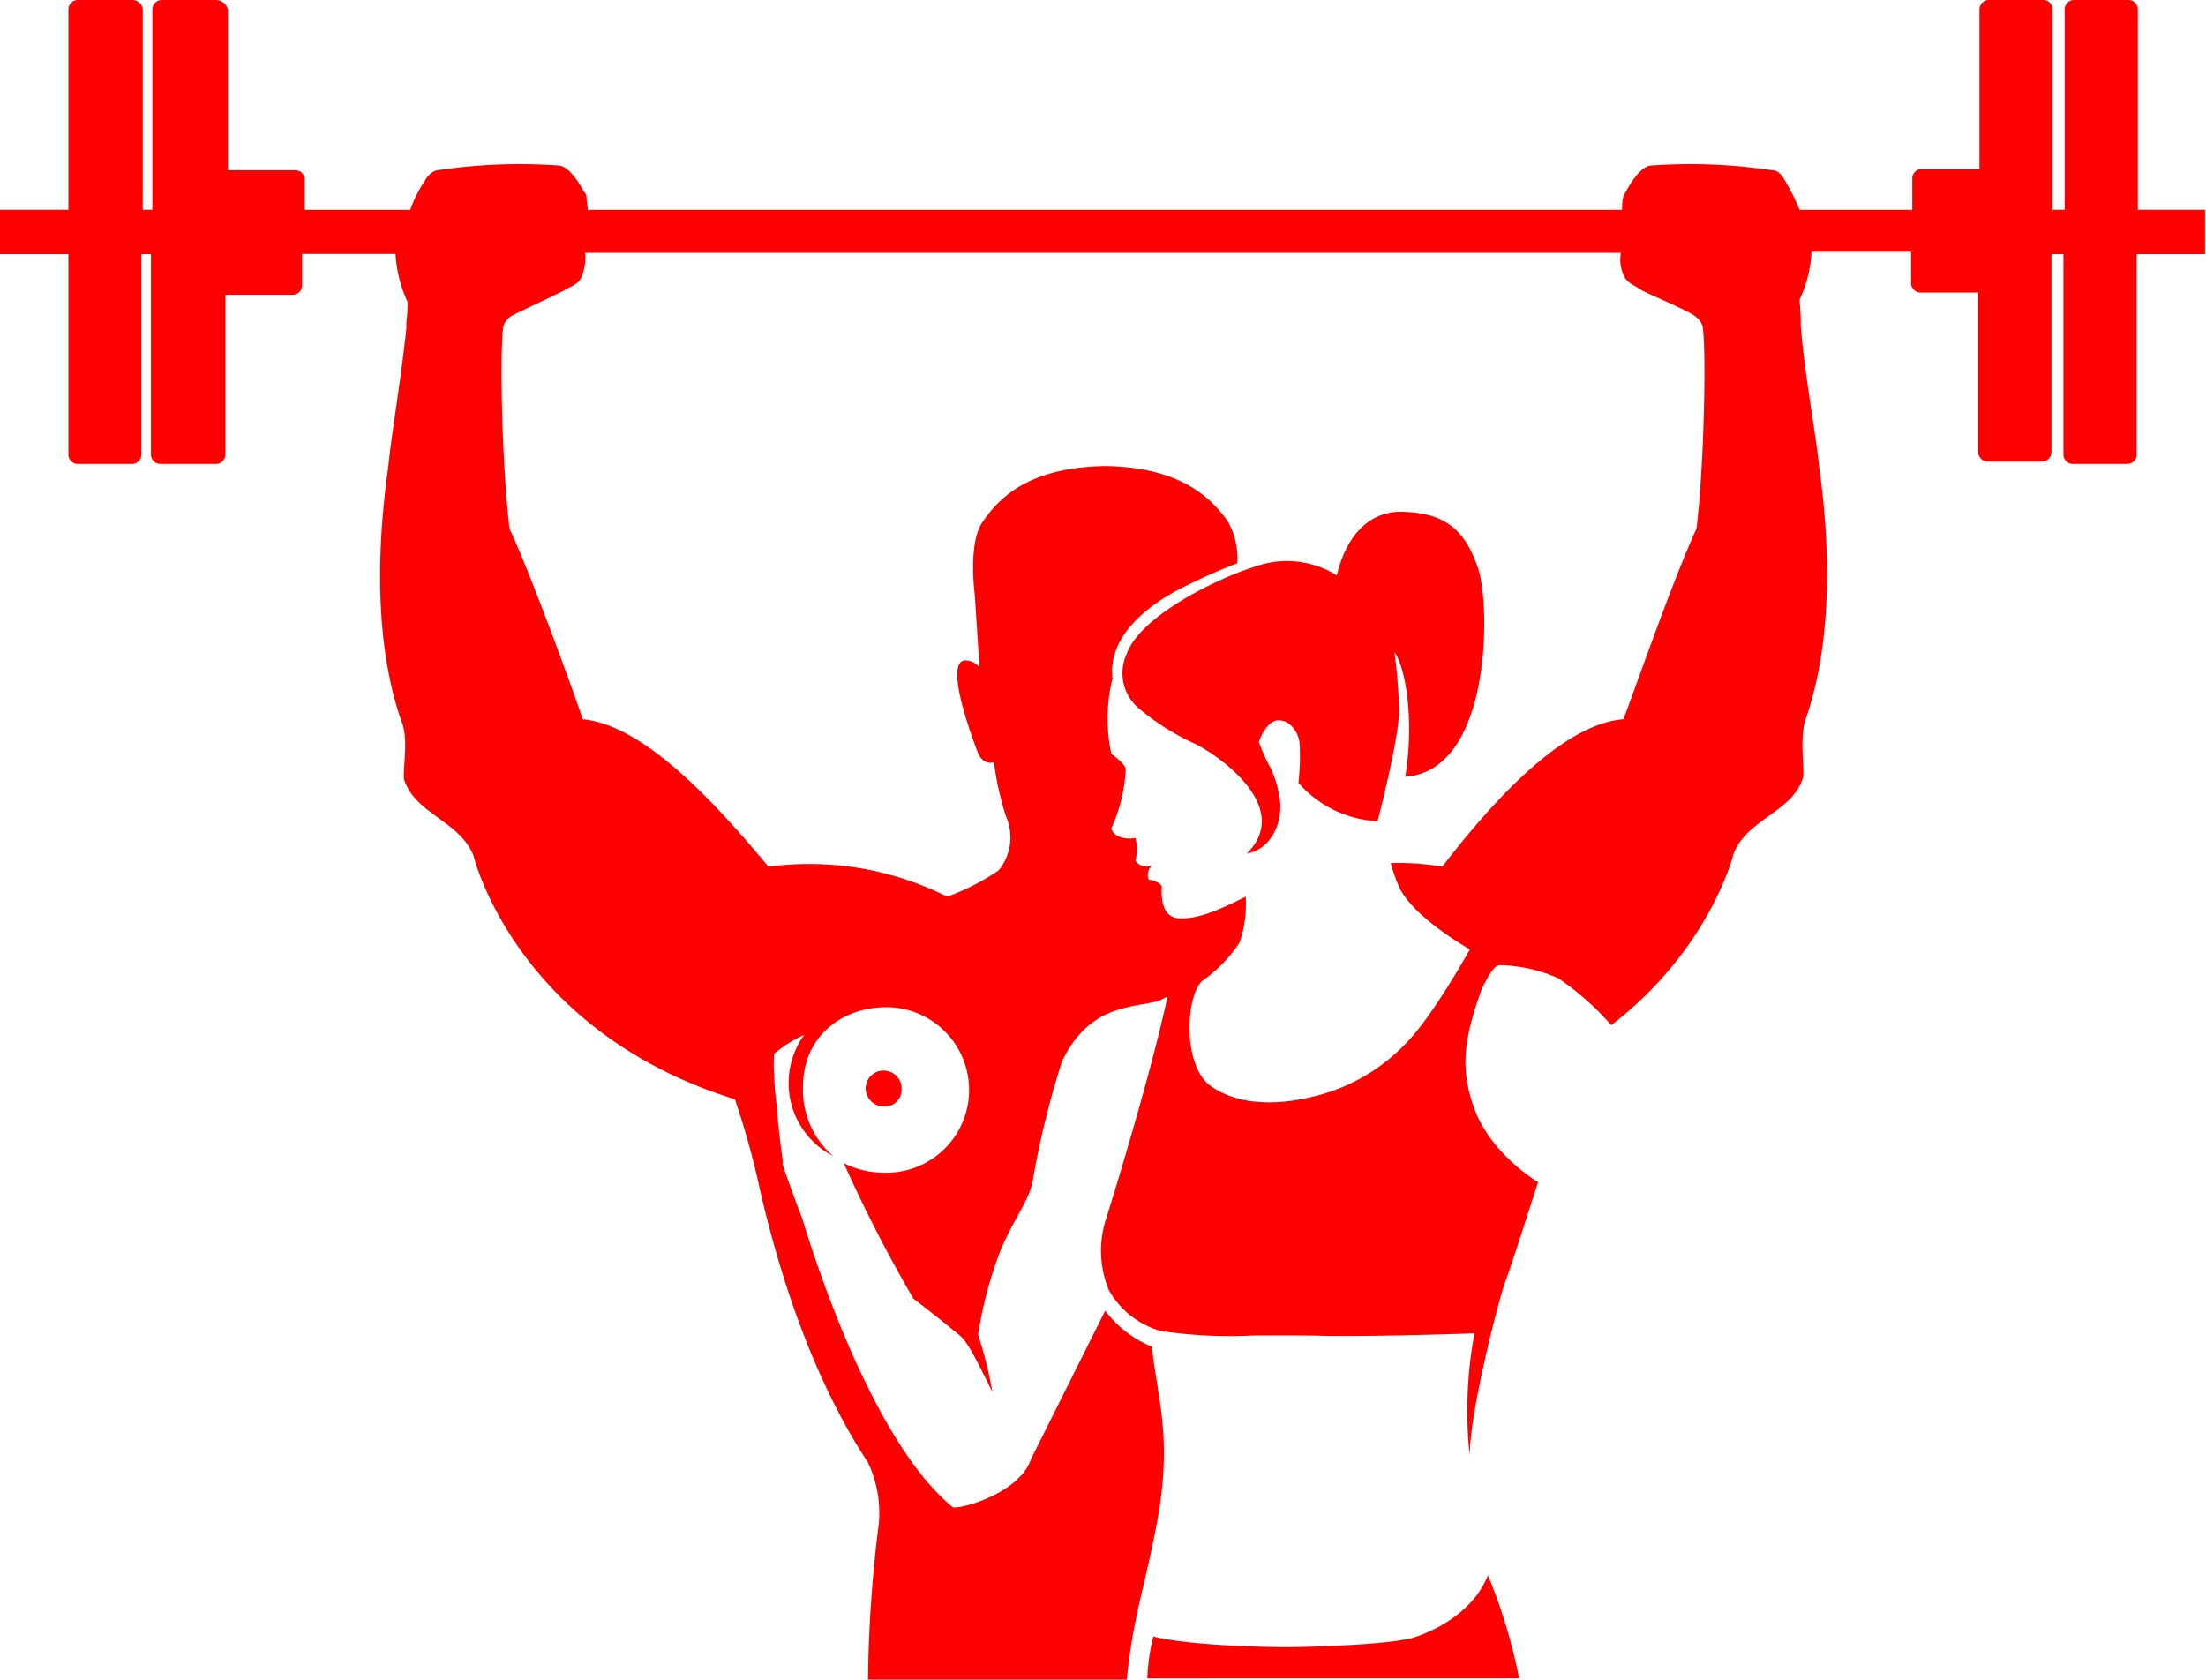 <svg xmlns="http://www.w3.org/2000/svg" width="183.868" height="140" viewBox="0 0 183.868 140">
  <path id="Union_61" data-name="Union 61" d="M72.348,140a110.52,110.52,0,0,1,.9-12.991,9.86,9.86,0,0,0-.9-5.1c-3.7-5.6-6.795-13.191-8.994-22.684a66.862,66.862,0,0,0-2.1-7.594c-18.287-5.7-21.784-20.286-21.784-20.286-1.1-2.9-4.9-3.5-5.8-6.4-.1-.9.4-3.4-.2-4.8-2.8-7.994-1.6-17.688-1.1-21.285.2-2.2,1.1-7.594,1.5-11.492v-.5a12.283,12.283,0,0,0,.1-1.7,10.947,10.947,0,0,1-1-4H25.182v2.6a.788.788,0,0,1-.8.8h-5.6V37.873a.788.788,0,0,1-.8.8h-4.6a.788.788,0,0,1-.8-.8V21.185h-.8V37.873a.788.788,0,0,1-.8.8H6.5a.788.788,0,0,1-.8-.8V21.185H0v-3.7H5.7V.8A.788.788,0,0,1,6.5,0h4.5a.88.88,0,0,1,.9.8V17.487h.8V.8a.788.788,0,0,1,.8-.8h4.5a1.075,1.075,0,0,1,1,.8V14.19h5.6a.788.788,0,0,1,.8.8v2.5h8.794a10.792,10.792,0,0,1,1.2-2.4c.5-.9,1.1-.9,1.1-.9a45.759,45.759,0,0,1,9.993-.4c1,0,1.9,1.7,2.2,2.2a.757.757,0,0,1,.2.4c0,.4.1.7.1,1.1H135.2a4.488,4.488,0,0,1,.1-1.1c0-.1.1-.2.2-.4.3-.5,1.2-2.2,2.2-2.2a45.759,45.759,0,0,1,9.993.4s.6-.1,1.1.9a17.963,17.963,0,0,1,1.2,2.4h9.393v-2.6a.788.788,0,0,1,.8-.8h4.8V.8a.788.788,0,0,1,.8-.8h4.5a.788.788,0,0,1,.8.8V17.487h1V.8a.788.788,0,0,1,.8-.8h4.5a.788.788,0,0,1,.8.8V17.487h5.6v3.7h-5.7V37.873a.788.788,0,0,1-.8.8h-4.5a.788.788,0,0,1-.8-.8V21.185h-1V37.673a.788.788,0,0,1-.8.8h-4.5a.789.789,0,0,1-.8-.8V24.382h-4.8a.788.788,0,0,1-.8-.8v-2.6h-8.294a10.951,10.951,0,0,1-1,4s.1,1.3.1,1.7v.5c.3,3.9,1.3,9.294,1.5,11.492.5,3.6,1.7,13.291-1.1,21.285-.5,1.4-.1,4-.2,4.8-.8,2.9-4.7,3.5-5.8,6.4,0,0-1.9,7.895-10.193,14.29a23.5,23.5,0,0,0-4.4-3.9,12.6,12.6,0,0,0-4.9-1.1c-.5,0-1,1-1.5,2-1.4,3.9-1.9,6.5-.6,9.993,1.4,3.8,5.3,6.1,5.3,6.1-.7,2.1-2.1,6.595-2.7,8.194s-3,10.992-3,14.589a35.055,35.055,0,0,1,.4-10.192c-2.3.1-10.093.3-13.091.2-2-.031-3.758-.024-5.315-.017a38.339,38.339,0,0,1-7.775-.383,7.211,7.211,0,0,1-4.3-3.4,8.606,8.606,0,0,1-.3-5.7s3.6-11.391,5.2-18.787a5.365,5.365,0,0,1-.8.4c-2.3.6-5.7.3-7.994,5a73.569,73.569,0,0,0-2.4,9.693c-.2,1.9-1.9,3.7-3,6.8a34.189,34.189,0,0,0-1.6,6.3,38.119,38.119,0,0,1,1.2,4.8c-1.2-2.4-2-4.1-2.7-4.7-1.8-1.5-3.9-3.1-3.9-3.1a119.772,119.772,0,0,1-5.8-11.291,7.311,7.311,0,0,0,3.3.8,6.9,6.9,0,0,0,.5-13.791c-4-.1-7.195,2.5-7.195,6.6a7.286,7.286,0,0,0,2.5,5.8,6.847,6.847,0,0,1-2.4-10.093,10.414,10.414,0,0,0-2.3,1.4c-.1.1-.2.1-.2.2a9.656,9.656,0,0,0,0,1.7,21.062,21.062,0,0,0,.2,2.5c.1,1.5.3,3.1.5,4.6v.4s.7,2.1,1.6,4.4c1.1,3.6,5.9,18.687,12.591,24.183,1,.1,5.6-1.3,6.5-4l6.195-12.391a9.353,9.353,0,0,0,3.9,3c.4,4.1,1.7,7.395.5,14.19-1,5.6-2.1,8.294-2.6,13.59Zm30.978-61.457a11.785,11.785,0,0,1-3.1,3.2c-1.4,1.2-1.7,7.1.7,8.794,2.6,1.8,6.1,1.5,8.794.8a15.561,15.561,0,0,0,7.395-4.3c1.9-1.9,4.2-5.8,5.4-7.895-2.2-1.3-5-3.3-5.9-5.2a15.736,15.736,0,0,1-.7-2,21.244,21.244,0,0,1,4.3.3c4.3-5.6,10.093-11.891,15.088-12.291.4-.9,4.1-11.592,6.1-15.889.7-6,.8-15.489.5-16.888a1.56,1.56,0,0,0-.6-.8c-.4-.4-4-1.9-4.5-2.2-.4-.3-1.2-.6-1.4-1.1a3.035,3.035,0,0,1-.3-2H48.765a4.03,4.03,0,0,1-.3,2c-.2.6-.9.8-1.4,1.1s-4,1.9-4.5,2.2a1.558,1.558,0,0,0-.6.8c-.3,1.4-.2,10.892.5,16.888,2,4.3,5.8,14.89,6.1,15.889,5.1.5,10.892,6.795,15.489,12.291a25.622,25.622,0,0,1,14.89,2.5,19.19,19.19,0,0,0,4.3-2.2,4.345,4.345,0,0,0,.6-4.5,25.386,25.386,0,0,1-1-4.5s-.8.3-1.3-.7c-.5-1.3-2.9-7.695-1.1-7.795a1.5,1.5,0,0,1,1.2.6l-.4-6.1s-.6-4.4.7-6.1c1.5-2.2,4.1-4.5,10.192-4.6,6.1.1,8.694,2.5,10.193,4.6a6.271,6.271,0,0,1,.8,3.5,45.7,45.7,0,0,0-4.3,1.9c-1.9.9-6.595,3.6-6.1,7.695a13.969,13.969,0,0,0-.1,6.3c.7.5,1.2,1,1.2,1.3a13.459,13.459,0,0,1-1.2,4.9c.1.6,1,1,2,.8a3.453,3.453,0,0,1,0,1.9,1.151,1.151,0,0,0,1.4.4c-.5.4-.4,1.2-.2,1.2.3,0,1,.3,1,.6s-.2,2.5,1.4,2.6,3.4-.7,5.6-1.8A9.97,9.97,0,0,1,103.326,78.543ZM95.631,139.9a16.344,16.344,0,0,1,.5-3.5c.08.048,2.862.8,10.793.9,2.2,0,8.794-.2,10.892-.8,2.8-.9,5.3-2.8,6.2-5.2a45.025,45.025,0,0,1,2.6,8.594Zm.5-3.5v0S96.128,136.4,96.131,136.4ZM72.148,90.735a1.5,1.5,0,1,1,3,0,1.417,1.417,0,0,1-1.5,1.5A1.537,1.537,0,0,1,72.148,90.735Zm27.581-28.68a20.232,20.232,0,0,1-4.8-3,3.845,3.845,0,0,1-1-4.6c1.2-3.2,7.695-6.3,10.593-7.195a7.845,7.845,0,0,1,6.9.7c.8-3.4,2.8-5.4,5.5-5.3,3.1.1,5.1,1.1,6.3,4.8,1,3.1,1.1,16.787-6.1,17.287.8-4.8,0-9.193-.9-10.393.2,1.3.3,2.8.4,4.6.1,2.2-1.8,9.493-1.8,9.493a9.352,9.352,0,0,1-6.6-3.2,18.663,18.663,0,0,0,.1-3.3c-.1-.9-.8-2-1.9-1.9-1,.2-1.5,1.8-1.5,1.8a14.631,14.631,0,0,0,1,2.2,8.82,8.82,0,0,1,.7,2.3c.4,1.9-.5,4.4-2.7,4.8C107.723,67.352,101.827,63.155,99.729,62.056Z" fill="#fe0000"/>
</svg>
